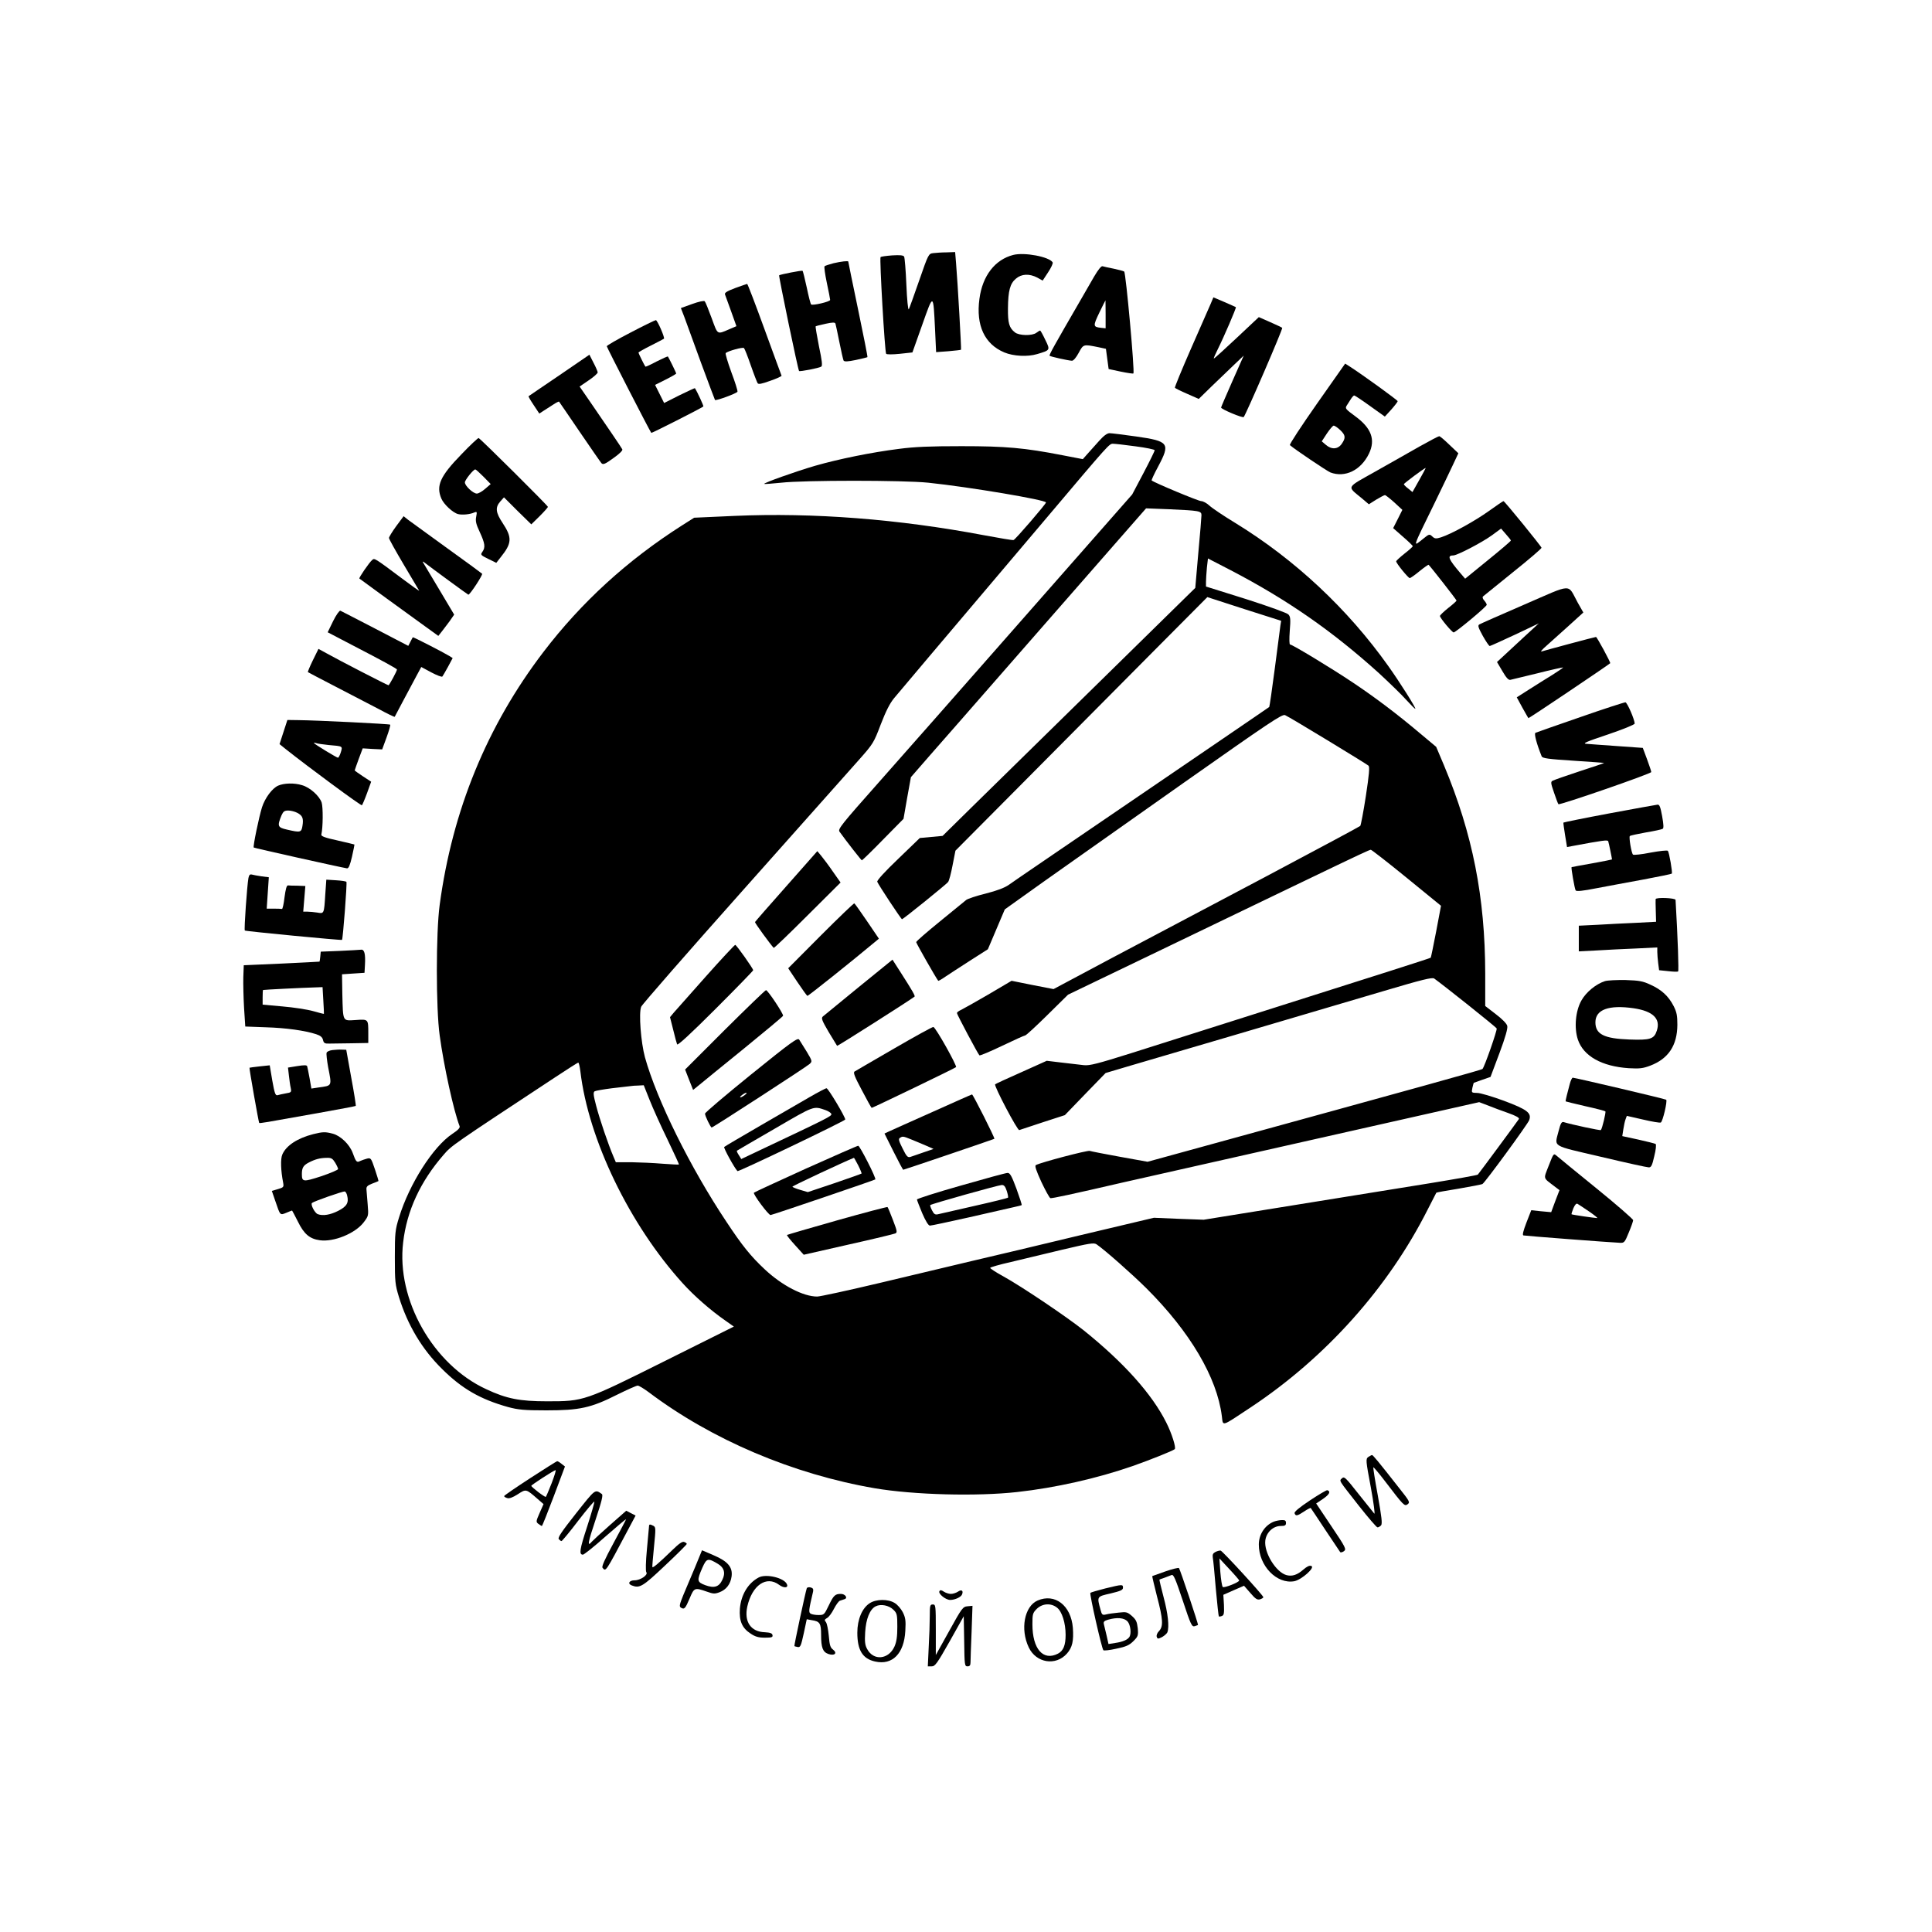 <?xml version="1.0" encoding="UTF-8" standalone="no"?> <svg xmlns="http://www.w3.org/2000/svg" version="1.0" width="1280pt" height="1280pt" viewBox="0 0 1280 1280" preserveAspectRatio="xMidYMid meet"><g transform="translate(0,1280) scale(0.1,-0.1)" fill="#000000" stroke="none"><path d="M6183 11123 c-31 -4 -32 -5 -93 -181 -34 -98 -65 -184 -69 -191 -5 -7 -12 65 -16 161 -4 97 -11 181 -15 188 -6 9 -27 11 -79 8 -40 -3 -74 -8 -77 -11 -8 -8 28 -631 37 -641 5 -5 42 -5 91 0 l83 9 65 183 c75 212 73 212 85 -32 l7 -149 81 6 c44 4 82 8 84 10 3 4 -22 444 -33 575 l-6 72 -57 -2 c-31 0 -70 -3 -88 -5z"></path><path d="M6713 11111 c-121 -31 -204 -138 -224 -291 -24 -176 34 -300 165 -355 60 -25 154 -30 217 -11 88 26 88 26 54 95 -16 34 -31 61 -34 61 -3 0 -15 -7 -25 -15 -28 -21 -115 -19 -142 3 -38 30 -47 61 -46 159 1 117 14 165 53 197 37 32 89 34 141 7 l36 -20 36 55 c20 30 34 60 30 66 -23 37 -187 68 -261 49z"></path><path d="M5522 11056 c-29 -8 -55 -16 -59 -20 -4 -3 3 -53 15 -110 12 -56 22 -108 22 -113 0 -12 -117 -39 -126 -30 -4 3 -17 54 -29 112 -13 59 -25 109 -28 111 -4 4 -148 -24 -155 -30 -4 -5 125 -627 132 -634 6 -5 131 19 147 29 9 5 5 40 -15 134 -14 71 -24 130 -22 133 3 2 32 10 66 17 46 10 62 10 65 1 2 -6 14 -61 26 -122 12 -61 25 -117 28 -123 6 -8 27 -7 81 4 41 9 75 17 77 19 2 2 -26 144 -62 316 -36 172 -65 315 -65 317 0 6 -46 1 -98 -11z"></path><path d="M7249 10968 c-23 -40 -65 -113 -94 -163 -169 -292 -206 -357 -201 -362 6 -6 124 -32 148 -33 10 0 28 21 45 53 31 57 30 57 129 37 l51 -11 9 -67 9 -67 80 -17 c44 -9 82 -15 84 -12 10 9 -50 668 -61 675 -6 4 -38 12 -70 19 -33 6 -66 14 -73 16 -8 4 -29 -22 -56 -68z m76 -251 l0 -92 -30 3 c-54 6 -54 12 -12 100 22 45 40 82 41 82 0 0 1 -42 1 -93z"></path><path d="M4872 10892 c-53 -20 -72 -31 -69 -42 3 -8 21 -59 41 -113 l35 -98 -42 -18 c-89 -38 -80 -43 -122 71 -21 57 -41 107 -46 112 -5 5 -39 -2 -83 -18 l-75 -27 24 -62 c12 -34 62 -170 110 -302 49 -132 90 -242 92 -245 6 -7 145 44 149 55 2 6 -16 64 -41 130 -24 66 -41 123 -37 126 16 14 114 41 121 33 5 -5 25 -56 45 -114 20 -58 41 -111 45 -118 6 -10 25 -6 84 15 43 15 76 30 75 34 -2 3 -52 142 -113 308 -60 165 -112 301 -115 300 -3 0 -38 -13 -78 -27z"></path><path d="M8021 10787 c-10 -23 -69 -156 -130 -296 -61 -139 -109 -256 -107 -260 3 -4 39 -22 81 -40 l77 -34 86 84 c48 46 115 111 150 144 l62 59 -75 -169 c-41 -93 -75 -172 -75 -175 0 -11 143 -71 150 -63 17 22 261 586 255 591 -3 3 -39 20 -80 38 l-75 33 -148 -139 c-81 -76 -148 -137 -150 -135 -2 2 10 29 26 61 40 80 124 275 120 279 -2 1 -36 17 -76 34 l-73 31 -18 -43z"></path><path d="M4178 10597 c-87 -45 -158 -86 -158 -91 0 -7 286 -564 295 -574 3 -3 332 164 345 175 3 3 -40 97 -56 121 -1 2 -47 -20 -103 -47 l-101 -51 -30 60 -30 60 70 35 c38 19 70 38 70 40 0 6 -50 107 -55 113 -2 2 -35 -13 -75 -33 -39 -21 -72 -36 -74 -34 -6 7 -46 88 -46 93 0 3 37 24 83 47 45 23 84 43 86 45 7 6 -44 124 -54 123 -5 0 -81 -37 -167 -82z"></path><path d="M3705 10313 c-110 -74 -201 -137 -203 -138 -2 -2 13 -28 34 -59 l37 -56 26 17 c14 9 43 28 64 41 20 14 39 23 41 21 2 -2 63 -92 136 -199 73 -107 138 -201 145 -209 11 -11 24 -6 79 34 40 28 63 51 59 58 -6 12 -91 137 -216 319 l-67 97 60 41 c33 22 60 46 60 53 -1 7 -13 36 -28 64 l-27 53 -200 -137z"></path><path d="M8725 10125 c-103 -147 -184 -270 -179 -274 30 -27 246 -172 268 -181 98 -37 203 15 256 125 44 92 16 169 -91 247 -65 48 -69 52 -56 72 8 12 20 31 28 44 8 12 17 22 21 22 4 0 51 -31 105 -70 l98 -70 43 47 c23 26 42 51 42 55 0 7 -244 183 -318 230 l-30 19 -187 -266z m154 -174 c36 -34 38 -52 10 -92 -25 -36 -67 -39 -105 -6 l-27 23 34 52 c19 28 39 52 45 52 7 0 26 -13 43 -29z"></path><path d="M7281 9878 c-25 -28 -60 -67 -77 -86 l-30 -34 -135 26 c-252 49 -374 60 -669 60 -208 0 -309 -4 -415 -18 -182 -23 -398 -67 -555 -112 -130 -38 -343 -114 -337 -120 2 -2 53 2 113 8 150 17 809 17 974 0 276 -29 780 -114 780 -131 -1 -11 -203 -246 -215 -249 -6 -2 -94 13 -196 32 -567 107 -1131 151 -1654 128 l-266 -12 -82 -52 c-361 -230 -665 -508 -917 -838 -374 -490 -603 -1050 -687 -1675 -25 -184 -25 -687 0 -865 28 -206 93 -501 132 -601 4 -11 -10 -26 -48 -51 -128 -85 -285 -332 -353 -553 -26 -83 -28 -103 -28 -265 0 -163 2 -181 27 -263 58 -187 153 -346 286 -477 132 -131 254 -201 437 -252 67 -18 106 -22 254 -22 219 0 295 16 469 104 67 33 127 60 136 60 8 0 41 -20 72 -43 419 -316 957 -544 1498 -637 259 -44 676 -55 945 -25 253 28 528 90 764 172 111 39 267 101 279 112 10 10 -20 105 -56 176 -95 190 -282 398 -547 611 -112 89 -408 289 -533 358 -48 26 -87 52 -87 56 0 4 62 22 138 39 75 18 229 55 342 82 179 42 207 47 225 35 54 -37 231 -193 330 -291 289 -288 468 -591 500 -847 9 -69 -8 -74 190 57 498 330 912 793 1173 1310 31 61 57 111 58 113 1 2 68 14 149 27 80 14 151 27 157 31 18 11 298 394 309 422 18 48 -12 71 -167 129 -76 28 -156 52 -177 52 -38 1 -39 1 -32 34 4 17 8 32 9 33 0 0 26 9 56 20 l55 19 59 157 c40 107 56 165 52 181 -3 15 -35 47 -76 78 l-70 54 0 215 c-1 506 -83 924 -273 1379 l-52 123 -110 92 c-153 129 -298 238 -445 336 -139 93 -398 250 -413 250 -5 0 -6 35 -2 90 6 77 5 94 -9 109 -9 10 -128 53 -281 102 l-265 83 0 32 c0 17 3 59 6 93 l7 61 151 -78 c374 -195 672 -402 982 -682 67 -62 149 -141 180 -176 32 -35 59 -62 61 -60 5 5 -104 178 -179 283 -269 379 -620 707 -1015 949 -76 46 -153 98 -170 114 -18 17 -43 30 -55 30 -18 0 -311 122 -328 137 -2 2 17 44 43 92 82 154 72 168 -144 199 -85 12 -165 22 -178 22 -16 0 -39 -17 -70 -52z m242 -35 c70 -9 127 -21 127 -26 0 -6 -33 -73 -74 -151 l-75 -142 -707 -804 c-389 -443 -828 -941 -976 -1108 -244 -275 -268 -305 -256 -322 47 -66 144 -189 148 -190 3 0 67 62 141 138 l135 137 24 138 25 138 128 147 c71 81 154 176 186 212 31 36 232 265 446 510 214 245 481 550 594 679 l204 233 156 -6 c196 -9 211 -11 211 -39 0 -12 -9 -125 -21 -252 l-20 -230 -102 -100 c-56 -55 -345 -339 -642 -630 -297 -291 -628 -616 -735 -721 l-195 -192 -75 -7 -76 -7 -143 -138 c-88 -84 -142 -143 -139 -152 9 -22 158 -248 164 -248 8 0 290 228 305 246 7 8 20 58 30 111 l19 97 472 475 c260 262 636 640 835 841 l362 364 244 -79 245 -78 -5 -31 c-2 -17 -19 -145 -37 -284 -18 -139 -35 -254 -37 -256 -2 -2 -139 -95 -304 -208 -1116 -761 -1385 -944 -1421 -970 -28 -20 -79 -39 -153 -58 -62 -15 -120 -35 -129 -42 -9 -8 -88 -72 -174 -142 -87 -71 -158 -132 -158 -138 0 -7 130 -236 146 -256 1 -2 23 10 47 27 25 17 98 64 163 106 l119 76 56 132 56 132 126 90 c69 50 190 135 269 191 79 56 435 307 792 559 564 397 651 456 670 447 34 -15 540 -323 553 -335 8 -9 4 -58 -18 -202 -16 -104 -33 -193 -37 -197 -5 -5 -287 -156 -628 -337 -340 -180 -796 -421 -1012 -535 l-392 -209 -139 27 -139 28 -156 -92 c-86 -50 -168 -96 -181 -102 -14 -6 -25 -15 -25 -20 0 -9 138 -269 149 -280 3 -3 71 25 150 63 79 38 148 69 153 69 6 0 72 61 147 135 l137 135 605 291 c332 160 649 313 704 339 55 26 161 77 235 113 397 191 453 217 462 217 5 0 112 -83 237 -185 l228 -186 -32 -170 c-18 -93 -34 -171 -36 -174 -5 -4 -270 -89 -1299 -415 -228 -72 -536 -170 -684 -217 -226 -71 -277 -84 -315 -80 -25 3 -91 11 -146 17 l-100 12 -169 -76 c-93 -41 -171 -77 -173 -80 -9 -9 148 -308 160 -303 7 2 77 25 157 52 l145 47 135 140 135 139 165 49 c163 47 1064 313 1680 495 253 75 318 91 332 82 59 -42 410 -321 414 -331 4 -12 -81 -255 -94 -268 -7 -7 -355 -103 -1953 -542 l-266 -73 -183 33 c-100 18 -191 36 -200 39 -16 5 -324 -76 -357 -94 -9 -5 2 -36 36 -111 27 -57 54 -106 60 -108 9 -3 144 26 481 104 58 13 612 138 1233 278 l1127 254 58 -22 c31 -13 92 -35 134 -50 51 -18 76 -32 71 -40 -8 -13 -262 -357 -272 -368 -3 -4 -145 -29 -316 -57 -170 -27 -578 -93 -905 -146 l-595 -96 -165 6 -165 7 -485 -115 c-267 -64 -588 -141 -715 -170 -126 -30 -402 -96 -613 -146 -211 -50 -399 -91 -418 -91 -92 0 -233 73 -347 180 -92 86 -149 156 -254 315 -240 360 -461 807 -540 1090 -27 100 -42 293 -25 335 5 14 310 363 677 775 367 413 712 800 765 860 95 107 99 114 145 235 34 88 60 140 89 175 38 46 257 305 1015 1200 414 490 410 485 435 485 11 0 78 -7 149 -17z m-3678 -4140 c53 -452 326 -1017 679 -1406 75 -83 185 -179 280 -245 l58 -41 -453 -226 c-537 -268 -540 -269 -784 -269 -181 0 -269 17 -403 80 -353 162 -597 594 -551 973 24 209 114 403 267 579 55 64 52 61 742 516 80 53 148 96 151 96 4 0 10 -26 14 -57z m459 -191 c21 -53 74 -171 118 -261 43 -90 78 -165 76 -166 -2 -2 -50 1 -108 5 -58 5 -151 9 -207 10 l-103 0 -16 38 c-33 76 -92 250 -114 335 -19 72 -21 90 -10 97 7 4 59 13 114 20 56 6 110 13 121 14 11 2 36 4 55 4 l35 2 39 -98z"></path><path d="M5210 6929 c-113 -127 -206 -234 -208 -238 -2 -5 102 -148 124 -171 3 -2 103 94 224 215 l219 218 -52 74 c-28 41 -63 87 -77 104 l-25 30 -205 -232z"></path><path d="M5438 6602 l-216 -217 60 -90 c33 -49 63 -91 67 -93 5 -2 293 228 445 355 l29 24 -78 115 c-43 63 -81 117 -85 119 -3 2 -103 -94 -222 -213z"></path><path d="M4675 6329 c-103 -116 -199 -224 -212 -239 l-24 -29 21 -83 c11 -46 23 -90 26 -97 3 -10 89 69 254 234 138 138 250 253 250 257 0 11 -111 168 -119 168 -4 0 -93 -95 -196 -211z"></path><path d="M5689 6260 c-123 -101 -230 -188 -238 -195 -11 -11 -5 -27 39 -102 29 -48 55 -90 56 -92 3 -3 484 303 513 326 6 4 -14 39 -89 156 l-57 89 -224 -182z"></path><path d="M4802 5977 l-263 -263 26 -67 27 -68 42 34 c22 19 156 127 296 241 140 114 256 211 258 216 4 12 -101 170 -113 170 -5 0 -128 -119 -273 -263z"></path><path d="M5925 5854 c-137 -80 -256 -148 -263 -153 -11 -6 0 -34 48 -124 34 -65 63 -117 65 -117 7 0 551 262 559 270 8 8 -134 262 -150 266 -5 2 -121 -62 -259 -142z"></path><path d="M4977 5682 c-168 -136 -306 -253 -306 -260 -1 -14 37 -92 44 -92 9 0 630 403 649 421 18 17 18 19 -19 81 -21 34 -44 71 -50 80 -10 15 -48 -12 -318 -230z m-43 -137 c-10 -8 -23 -15 -28 -15 -6 0 -1 7 10 15 10 8 23 15 28 15 6 0 1 -7 -10 -15z"></path><path d="M5365 5532 c-55 -32 -203 -118 -330 -191 -126 -73 -233 -136 -237 -140 -6 -5 68 -140 88 -160 6 -6 714 333 714 342 0 18 -113 207 -124 207 -6 0 -56 -26 -111 -58z m105 -87 c19 -7 36 -18 38 -26 2 -14 -24 -27 -460 -233 l-137 -65 -16 26 c-9 13 -15 27 -13 29 3 2 117 69 254 148 263 153 252 149 334 121z"></path><path d="M6180 5434 c-140 -62 -270 -121 -288 -129 l-32 -15 60 -120 c33 -66 62 -120 64 -120 5 0 600 202 604 205 5 4 -142 295 -148 294 -3 0 -120 -52 -260 -115z m-143 -183 c26 -11 71 -29 98 -41 l50 -22 -67 -23 c-36 -13 -76 -26 -87 -30 -17 -5 -25 3 -51 56 -25 49 -29 64 -18 70 18 12 21 12 75 -10z"></path><path d="M5338 5057 c-185 -84 -339 -155 -343 -159 -8 -8 95 -147 110 -148 10 0 686 230 694 236 8 7 -103 224 -113 223 -6 0 -163 -69 -348 -152z m348 22 c14 -28 24 -53 22 -54 -2 -2 -83 -31 -180 -64 l-176 -59 -51 15 c-28 8 -51 18 -51 21 0 5 342 165 407 191 2 1 14 -22 29 -50z"></path><path d="M6365 4945 c-159 -45 -290 -87 -290 -92 0 -4 16 -45 35 -91 23 -53 41 -82 51 -82 9 0 126 25 260 55 134 31 267 61 294 67 28 6 52 12 54 14 2 2 -14 51 -35 109 -32 86 -43 105 -59 104 -11 0 -150 -38 -310 -84z m305 -35 c7 -22 11 -42 8 -45 -3 -3 -104 -28 -224 -55 -120 -27 -229 -52 -241 -55 -18 -4 -26 2 -38 26 -9 17 -14 33 -12 35 8 8 450 132 473 133 16 1 24 -9 34 -39z"></path><path d="M5547 4715 c-181 -51 -330 -95 -333 -97 -2 -3 22 -33 54 -68 l57 -63 295 67 c162 36 302 70 311 74 15 6 13 16 -15 89 -17 45 -33 83 -36 86 -3 2 -153 -37 -333 -88z"></path><path d="M9405 9842 c-66 -38 -198 -112 -293 -166 -197 -111 -189 -95 -90 -177 l47 -40 49 31 c27 16 53 30 58 30 5 -1 33 -23 62 -49 l53 -49 -30 -60 -31 -61 65 -57 c36 -31 65 -59 65 -63 0 -3 -25 -26 -55 -49 -30 -24 -55 -47 -55 -51 0 -13 80 -111 90 -111 5 0 35 21 65 46 31 25 58 44 60 42 19 -19 185 -232 185 -237 0 -3 -25 -26 -55 -49 -30 -24 -55 -48 -55 -53 0 -13 80 -109 91 -109 13 0 219 171 219 183 0 6 -8 19 -17 29 -10 11 -13 22 -7 27 5 4 95 77 199 161 105 84 189 156 188 161 -4 13 -245 309 -252 309 -3 0 -46 -29 -96 -65 -92 -66 -249 -153 -318 -175 -33 -10 -41 -10 -58 6 -18 17 -21 16 -57 -13 -74 -59 -80 -78 74 237 44 91 97 201 118 246 l38 81 -59 56 c-32 31 -62 57 -68 57 -5 0 -64 -31 -130 -68z m-2 -222 l-45 -80 -28 23 c-16 12 -29 25 -29 29 -1 5 137 108 145 108 1 0 -18 -36 -43 -80z m607 -401 c0 -4 -68 -62 -152 -130 l-151 -123 -30 35 c-81 95 -91 119 -49 119 26 0 191 86 257 134 l60 44 32 -37 c18 -20 33 -39 33 -42z"></path><path d="M3056 9789 c-140 -144 -168 -207 -132 -292 16 -38 76 -94 111 -103 27 -7 80 -2 108 11 17 7 18 4 12 -28 -6 -29 -1 -50 24 -103 34 -74 38 -100 17 -130 -14 -19 -12 -22 39 -47 l53 -26 29 37 c75 93 77 130 13 227 -46 69 -50 103 -16 142 l25 28 90 -90 91 -89 55 54 c30 30 55 58 55 62 0 8 -446 451 -459 456 -4 1 -56 -47 -115 -109z m147 -147 l48 -49 -36 -31 c-20 -18 -45 -32 -56 -32 -24 0 -79 51 -79 74 0 16 56 86 69 86 4 0 28 -22 54 -48z"></path><path d="M2625 9314 c-27 -37 -48 -72 -48 -78 0 -7 44 -86 98 -177 53 -90 100 -168 102 -172 3 -5 -48 31 -113 80 -182 136 -183 137 -198 123 -19 -15 -90 -119 -85 -123 6 -5 330 -241 433 -315 l90 -65 23 29 c13 16 36 48 53 70 l29 42 -100 168 c-56 93 -104 174 -107 179 -3 6 1 5 9 -1 46 -36 289 -214 292 -214 11 0 98 133 91 139 -5 5 -110 82 -234 171 -124 90 -239 174 -256 186 l-30 24 -49 -66z"></path><path d="M10100 8795 c-157 -68 -291 -127 -299 -132 -12 -7 -7 -21 23 -76 21 -37 41 -67 46 -67 4 0 79 34 167 75 l158 75 -100 -92 c-55 -51 -117 -109 -138 -128 l-39 -36 36 -61 c26 -45 41 -60 53 -57 10 2 92 22 182 44 90 23 165 39 167 38 1 -2 -30 -23 -69 -48 -40 -24 -109 -68 -155 -97 l-83 -53 37 -68 c21 -37 38 -68 40 -70 2 -3 524 348 542 364 5 3 -88 174 -94 174 -8 0 -339 -89 -360 -96 -11 -4 3 13 31 37 27 24 94 84 147 132 l98 89 -38 67 c-69 126 -26 127 -352 -14z"></path><path d="M2207 8685 l-36 -74 157 -82 c212 -110 302 -159 302 -165 0 -10 -51 -104 -56 -104 -7 0 -331 167 -411 212 l-53 29 -37 -75 c-20 -41 -35 -77 -33 -79 3 -2 86 -46 185 -97 99 -51 226 -117 283 -147 57 -31 105 -54 107 -52 1 2 26 49 55 104 29 55 68 128 87 163 l34 63 67 -36 c36 -19 69 -32 73 -27 3 4 20 33 37 64 l31 58 -22 14 c-41 25 -240 127 -242 124 -1 -2 -9 -15 -16 -30 l-14 -27 -219 114 c-121 63 -225 116 -231 119 -6 2 -28 -28 -48 -69z"></path><path d="M10470 8049 c-157 -54 -290 -101 -297 -104 -11 -4 8 -74 41 -156 6 -13 42 -18 212 -29 112 -7 203 -14 202 -15 -2 -2 -75 -26 -163 -55 -88 -29 -168 -57 -177 -62 -15 -7 -15 -14 8 -80 13 -39 26 -73 29 -76 8 -8 615 202 615 213 0 6 -13 44 -28 85 l-28 75 -169 12 c-94 7 -186 13 -205 15 -28 2 -1 14 143 62 97 33 177 65 177 72 0 27 -49 139 -61 141 -8 0 -142 -43 -299 -98z"></path><path d="M1878 7950 l-26 -80 41 -33 c146 -116 500 -378 505 -372 3 3 19 40 34 81 l27 75 -55 36 c-30 20 -54 37 -54 39 0 2 12 35 26 74 l27 72 65 -4 64 -3 29 79 c16 44 27 82 24 85 -6 5 -489 29 -610 30 l-71 1 -26 -80z m300 -86 c95 -8 92 -7 80 -48 -6 -20 -15 -36 -19 -36 -8 0 -148 85 -158 96 -3 4 2 4 12 1 9 -4 48 -9 85 -13z"></path><path d="M1843 7595 c-39 -17 -87 -81 -107 -143 -20 -63 -61 -261 -55 -267 4 -4 574 -131 618 -138 11 -1 20 21 33 77 10 44 17 80 16 81 -2 1 -52 13 -113 27 -83 18 -109 28 -106 39 11 46 12 180 2 212 -15 44 -77 100 -130 115 -51 16 -119 14 -158 -3z m126 -180 c35 -18 43 -36 35 -86 -7 -45 -14 -46 -104 -25 -61 14 -64 23 -35 94 12 26 19 32 45 32 17 0 44 -7 59 -15z"></path><path d="M10662 7411 c-166 -31 -303 -59 -304 -61 -1 -3 4 -40 11 -83 l13 -79 31 6 c209 39 239 43 242 32 4 -11 25 -114 25 -120 0 -1 -60 -13 -132 -26 -73 -13 -134 -24 -136 -25 -4 -4 20 -142 27 -154 5 -8 46 -4 137 14 71 13 211 40 312 58 100 19 185 36 188 39 6 7 -17 140 -26 151 -4 5 -56 -1 -116 -12 -59 -12 -111 -17 -115 -13 -11 11 -28 116 -21 123 4 4 52 14 107 24 55 9 105 20 111 24 7 4 6 29 -4 84 -11 60 -17 77 -30 76 -10 -1 -153 -27 -320 -58z"></path><path d="M1646 6983 c-9 -48 -30 -343 -24 -348 5 -5 640 -66 644 -62 6 7 35 380 29 385 -3 3 -34 8 -69 10 l-64 4 -7 -98 c-8 -130 -8 -128 -53 -120 -20 3 -50 6 -65 6 l-28 0 7 85 7 85 -52 2 c-28 0 -57 1 -63 2 -9 1 -16 -26 -23 -79 -5 -44 -13 -79 -17 -77 -5 1 -29 2 -54 2 l-47 0 7 104 7 104 -48 6 c-26 4 -55 9 -65 12 -12 3 -18 -3 -22 -23z"></path><path d="M10969 6843 c-1 -5 0 -40 1 -79 l2 -71 -134 -7 c-73 -3 -188 -9 -255 -13 l-123 -6 0 -85 0 -85 118 6 c64 4 181 10 260 13 l142 7 0 -30 c0 -17 3 -51 6 -75 l6 -46 59 -6 c33 -4 63 -5 67 -2 5 3 -2 220 -17 474 -1 13 -130 18 -132 5z"></path><path d="M2250 6500 l-125 -5 -3 -32 c-2 -18 -4 -33 -5 -34 -1 -1 -114 -6 -252 -13 l-250 -11 -3 -80 c-1 -44 1 -135 5 -203 l8 -123 135 -5 c137 -4 262 -22 335 -46 28 -9 41 -20 45 -38 5 -21 11 -25 43 -24 20 0 87 1 147 2 l110 2 0 64 c0 95 1 94 -84 88 -88 -5 -83 -15 -88 173 l-2 130 74 5 75 5 3 54 c4 72 -4 102 -26 99 -9 -1 -73 -5 -142 -8z m-108 -327 c3 -49 5 -89 4 -90 -1 -1 -33 7 -71 18 -39 11 -130 25 -202 31 l-133 12 0 48 c0 26 1 49 3 49 3 2 265 15 338 17 l56 2 5 -87z"></path><path d="M10634 6300 c-60 -19 -126 -73 -157 -129 -39 -69 -49 -181 -23 -259 37 -109 158 -177 336 -189 72 -4 94 -2 144 17 120 46 178 134 179 270 0 61 -4 84 -25 125 -34 66 -80 108 -153 141 -51 24 -75 28 -165 31 -58 1 -119 -2 -136 -7z m190 -180 c127 -19 179 -69 153 -148 -18 -56 -43 -64 -182 -59 -168 6 -225 35 -225 114 0 84 88 117 254 93z"></path><path d="M2202 5843 c-18 -2 -35 -10 -38 -17 -3 -8 2 -51 10 -96 25 -129 28 -122 -65 -135 l-46 -7 -12 69 c-7 37 -14 73 -16 79 -2 8 -21 8 -65 1 l-62 -10 6 -52 c3 -28 8 -65 12 -82 6 -29 4 -31 -33 -37 -21 -4 -45 -9 -54 -12 -14 -4 -20 12 -35 97 l-17 101 -66 -7 c-36 -4 -67 -8 -68 -9 -3 -3 60 -359 64 -365 3 -5 28 0 392 65 134 24 246 45 248 47 2 3 -11 87 -30 188 l-33 184 -30 1 c-16 1 -44 -1 -62 -3z"></path><path d="M10400 5618 c-6 -24 -15 -58 -20 -77 -5 -19 -8 -36 -7 -38 2 -1 61 -16 131 -32 69 -15 129 -31 132 -34 5 -5 -21 -115 -30 -124 -4 -4 -192 36 -247 53 -13 3 -20 -9 -33 -60 -27 -108 -53 -92 280 -170 164 -39 306 -70 317 -70 16 -1 23 11 37 74 11 43 14 77 9 81 -5 3 -57 16 -115 29 l-106 23 7 45 c4 25 10 55 15 67 l8 22 106 -24 c59 -14 112 -23 119 -20 13 5 45 142 36 151 -4 5 -604 146 -619 146 -5 0 -14 -19 -20 -42z"></path><path d="M2075 5286 c-105 -27 -180 -76 -205 -136 -12 -29 -10 -104 6 -186 5 -28 3 -31 -34 -42 l-41 -12 24 -70 c32 -94 30 -92 72 -75 19 8 36 15 38 15 1 0 18 -33 39 -74 40 -82 78 -114 145 -123 92 -13 234 45 290 118 33 43 33 45 27 119 -3 41 -7 86 -8 98 -2 19 4 27 37 40 22 8 41 16 42 17 2 1 -9 36 -23 78 -25 74 -27 77 -52 71 -15 -4 -35 -11 -46 -16 -22 -12 -28 -6 -49 53 -21 57 -80 114 -132 128 -49 13 -66 13 -130 -3z m145 -188 c11 -18 20 -38 20 -43 0 -6 -50 -27 -112 -48 -120 -39 -128 -38 -128 15 0 41 10 57 44 75 44 23 75 31 119 32 32 1 40 -4 57 -31z m80 -219 c12 -47 -2 -72 -59 -101 -53 -27 -102 -35 -136 -22 -20 8 -49 64 -38 74 12 11 206 79 217 76 6 -1 13 -13 16 -27z"></path><path d="M10261 5078 c-36 -93 -40 -78 38 -138 l33 -25 -28 -73 -27 -73 -66 6 -66 7 -32 -82 c-21 -55 -28 -82 -20 -85 11 -3 571 -46 641 -49 27 -1 31 4 57 68 16 38 29 75 29 82 0 7 -109 102 -242 210 -134 108 -252 206 -264 216 -21 18 -21 18 -53 -64z m268 -305 c35 -24 58 -43 53 -43 -17 0 -167 22 -170 25 -2 2 4 19 12 40 11 25 20 34 28 29 7 -4 42 -27 77 -51z"></path><path d="M9065 3147 c-17 -13 -17 -21 17 -201 19 -104 29 -181 23 -174 -6 7 -53 66 -105 131 -85 108 -94 117 -109 103 -19 -19 -27 -5 114 -185 61 -77 115 -140 121 -140 6 -1 17 6 24 13 9 12 4 54 -22 200 -19 103 -32 186 -29 185 3 0 38 -41 76 -91 126 -165 130 -169 151 -154 17 13 13 20 -56 107 -141 180 -174 219 -180 219 -3 0 -14 -6 -25 -13z"></path><path d="M3513 3007 c-95 -62 -173 -115 -173 -119 0 -4 9 -10 20 -13 14 -5 37 4 70 25 56 36 54 37 133 -32 l38 -33 -26 -59 c-24 -55 -25 -59 -8 -72 10 -7 20 -14 23 -14 3 0 38 89 79 197 l74 197 -23 18 c-12 10 -25 18 -29 17 -3 0 -84 -51 -178 -112z m142 -33 c-19 -48 -36 -89 -39 -91 -5 -5 -96 65 -96 73 0 6 151 104 161 104 4 0 -8 -39 -26 -86z"></path><path d="M3816 2773 c-94 -119 -122 -160 -114 -170 6 -7 14 -13 18 -13 4 0 55 61 111 135 57 74 105 131 107 126 1 -4 -20 -79 -48 -165 -50 -153 -55 -186 -28 -186 7 0 74 53 148 119 74 65 136 117 138 116 1 -1 -36 -71 -82 -156 -60 -111 -81 -158 -74 -166 22 -27 19 -30 162 239 l57 107 -31 16 -31 16 -108 -95 c-59 -52 -113 -102 -120 -110 -32 -38 -26 -6 25 146 41 123 51 164 41 170 -46 32 -41 35 -171 -129z"></path><path d="M8678 2859 c-72 -48 -105 -76 -101 -85 7 -20 18 -18 63 12 22 15 42 25 44 23 2 -2 45 -67 96 -144 51 -77 96 -143 99 -148 4 -4 15 -1 25 6 17 13 12 24 -83 165 l-101 151 46 31 c42 29 52 49 28 57 -5 2 -57 -29 -116 -68z"></path><path d="M8440 2719 c-60 -24 -100 -85 -100 -152 0 -141 119 -264 235 -243 49 10 140 91 113 101 -12 5 -29 -3 -53 -24 -40 -35 -73 -46 -110 -37 -71 18 -152 150 -142 230 7 54 52 96 102 96 28 0 35 4 35 20 0 15 -6 20 -27 19 -16 0 -39 -5 -53 -10z"></path><path d="M4300 2688 c-1 -7 -7 -76 -14 -153 -8 -83 -9 -145 -4 -151 14 -18 -39 -54 -78 -54 -36 0 -48 -23 -18 -34 52 -20 71 -9 219 131 80 75 145 140 145 144 0 4 -8 10 -17 13 -12 5 -34 -10 -77 -52 -94 -91 -131 -122 -134 -114 -1 4 4 65 11 135 12 120 12 129 -4 138 -23 12 -29 11 -29 -3z"></path><path d="M4605 2417 c-26 -62 -61 -145 -78 -185 -25 -62 -28 -75 -16 -83 23 -14 29 -7 58 61 30 72 33 73 114 45 42 -15 52 -16 84 -4 45 17 73 54 80 105 8 61 -25 100 -119 140 l-77 33 -46 -112z m153 21 c40 -25 50 -59 28 -104 -22 -48 -54 -58 -114 -36 -55 21 -56 30 -18 117 28 62 36 64 104 23z"></path><path d="M8053 2518 c-16 -8 -21 -17 -18 -37 3 -14 12 -107 20 -206 9 -99 18 -181 20 -184 2 -2 12 -1 21 3 13 5 15 18 13 73 l-4 67 68 30 69 30 42 -48 c34 -40 46 -47 64 -42 12 4 22 10 22 14 0 12 -271 307 -283 309 -7 1 -22 -3 -34 -9z m157 -189 c0 -12 -101 -52 -109 -43 -5 5 -12 50 -16 99 l-6 90 65 -70 c36 -38 66 -73 66 -76z"></path><path d="M7721 2389 c-46 -16 -85 -30 -87 -31 -1 -2 13 -62 31 -133 41 -155 43 -200 14 -231 -13 -13 -19 -30 -15 -39 5 -14 9 -14 35 -1 16 9 31 23 35 31 14 37 4 126 -25 234 -16 62 -29 114 -27 116 2 1 17 7 33 12 17 6 37 14 47 18 13 5 25 -22 74 -169 53 -160 60 -175 79 -170 11 4 21 7 22 8 4 3 -119 370 -126 377 -3 4 -44 -6 -90 -22z"></path><path d="M5025 2348 c-70 -38 -115 -114 -123 -205 -6 -82 14 -129 71 -166 31 -21 53 -27 95 -27 45 0 53 3 50 17 -2 12 -15 17 -51 19 -93 3 -138 70 -116 170 32 142 127 207 211 144 31 -23 62 -21 52 3 -16 43 -140 73 -189 45z"></path><path d="M7322 2276 c-51 -13 -95 -26 -98 -29 -7 -6 75 -368 86 -380 4 -4 42 0 86 10 64 13 86 23 113 50 31 31 33 37 29 85 -5 43 -11 57 -38 81 -31 27 -37 29 -89 23 -31 -3 -68 -8 -83 -12 -24 -6 -28 -3 -37 32 -24 88 -25 86 67 107 67 16 82 23 82 38 0 23 -3 23 -118 -5z m148 -218 c20 -22 27 -82 12 -104 -12 -18 -44 -32 -93 -39 l-45 -7 -12 54 c-7 29 -15 63 -18 75 -5 18 0 24 27 32 60 17 106 13 129 -11z"></path><path d="M5345 2277 c-8 -21 -85 -381 -82 -383 1 -1 11 -4 22 -6 18 -3 22 8 40 90 l20 94 33 -6 c54 -8 62 -21 62 -97 0 -85 11 -114 48 -127 41 -14 62 5 31 29 -18 13 -23 30 -28 91 -4 42 -12 82 -19 91 -11 13 -10 17 7 27 12 6 32 33 46 61 14 27 32 52 40 54 8 3 22 7 30 10 24 7 5 35 -24 35 -38 0 -48 -9 -81 -78 -29 -60 -31 -62 -67 -62 -21 0 -44 4 -52 9 -15 9 -13 23 16 147 3 16 -1 23 -17 27 -12 3 -23 0 -25 -6z"></path><path d="M6224 2258 c-10 -16 41 -58 71 -58 32 0 73 19 79 37 10 25 -4 34 -27 18 -12 -8 -33 -15 -47 -15 -14 0 -35 7 -47 15 -16 11 -24 12 -29 3z"></path><path d="M6874 2196 c-87 -38 -116 -190 -58 -311 49 -103 179 -124 253 -40 36 41 45 84 39 170 -12 149 -119 231 -234 181z m129 -47 c33 -25 57 -102 57 -180 0 -70 -15 -106 -51 -125 -98 -50 -169 31 -169 195 0 67 2 75 29 102 37 36 94 40 134 8z"></path><path d="M5763 2179 c-51 -32 -83 -108 -83 -196 0 -116 35 -173 118 -191 115 -26 192 53 200 203 4 69 1 88 -17 124 -12 23 -36 51 -54 61 -43 27 -122 26 -164 -1z m156 -44 c24 -23 26 -33 26 -113 0 -65 -5 -99 -19 -131 -39 -86 -139 -96 -181 -16 -14 25 -17 48 -13 111 5 88 31 153 70 172 34 17 88 6 117 -23z"></path><path d="M6160 2093 c0 -43 -3 -135 -7 -205 l-6 -128 26 0 c22 0 36 19 119 166 l93 166 3 -166 c2 -158 3 -166 22 -166 15 0 20 7 20 28 0 15 3 105 7 200 l6 173 -33 -3 c-31 -3 -37 -11 -121 -163 l-89 -160 0 168 c0 160 -1 167 -20 167 -18 0 -20 -7 -20 -77z"></path></g></svg> 